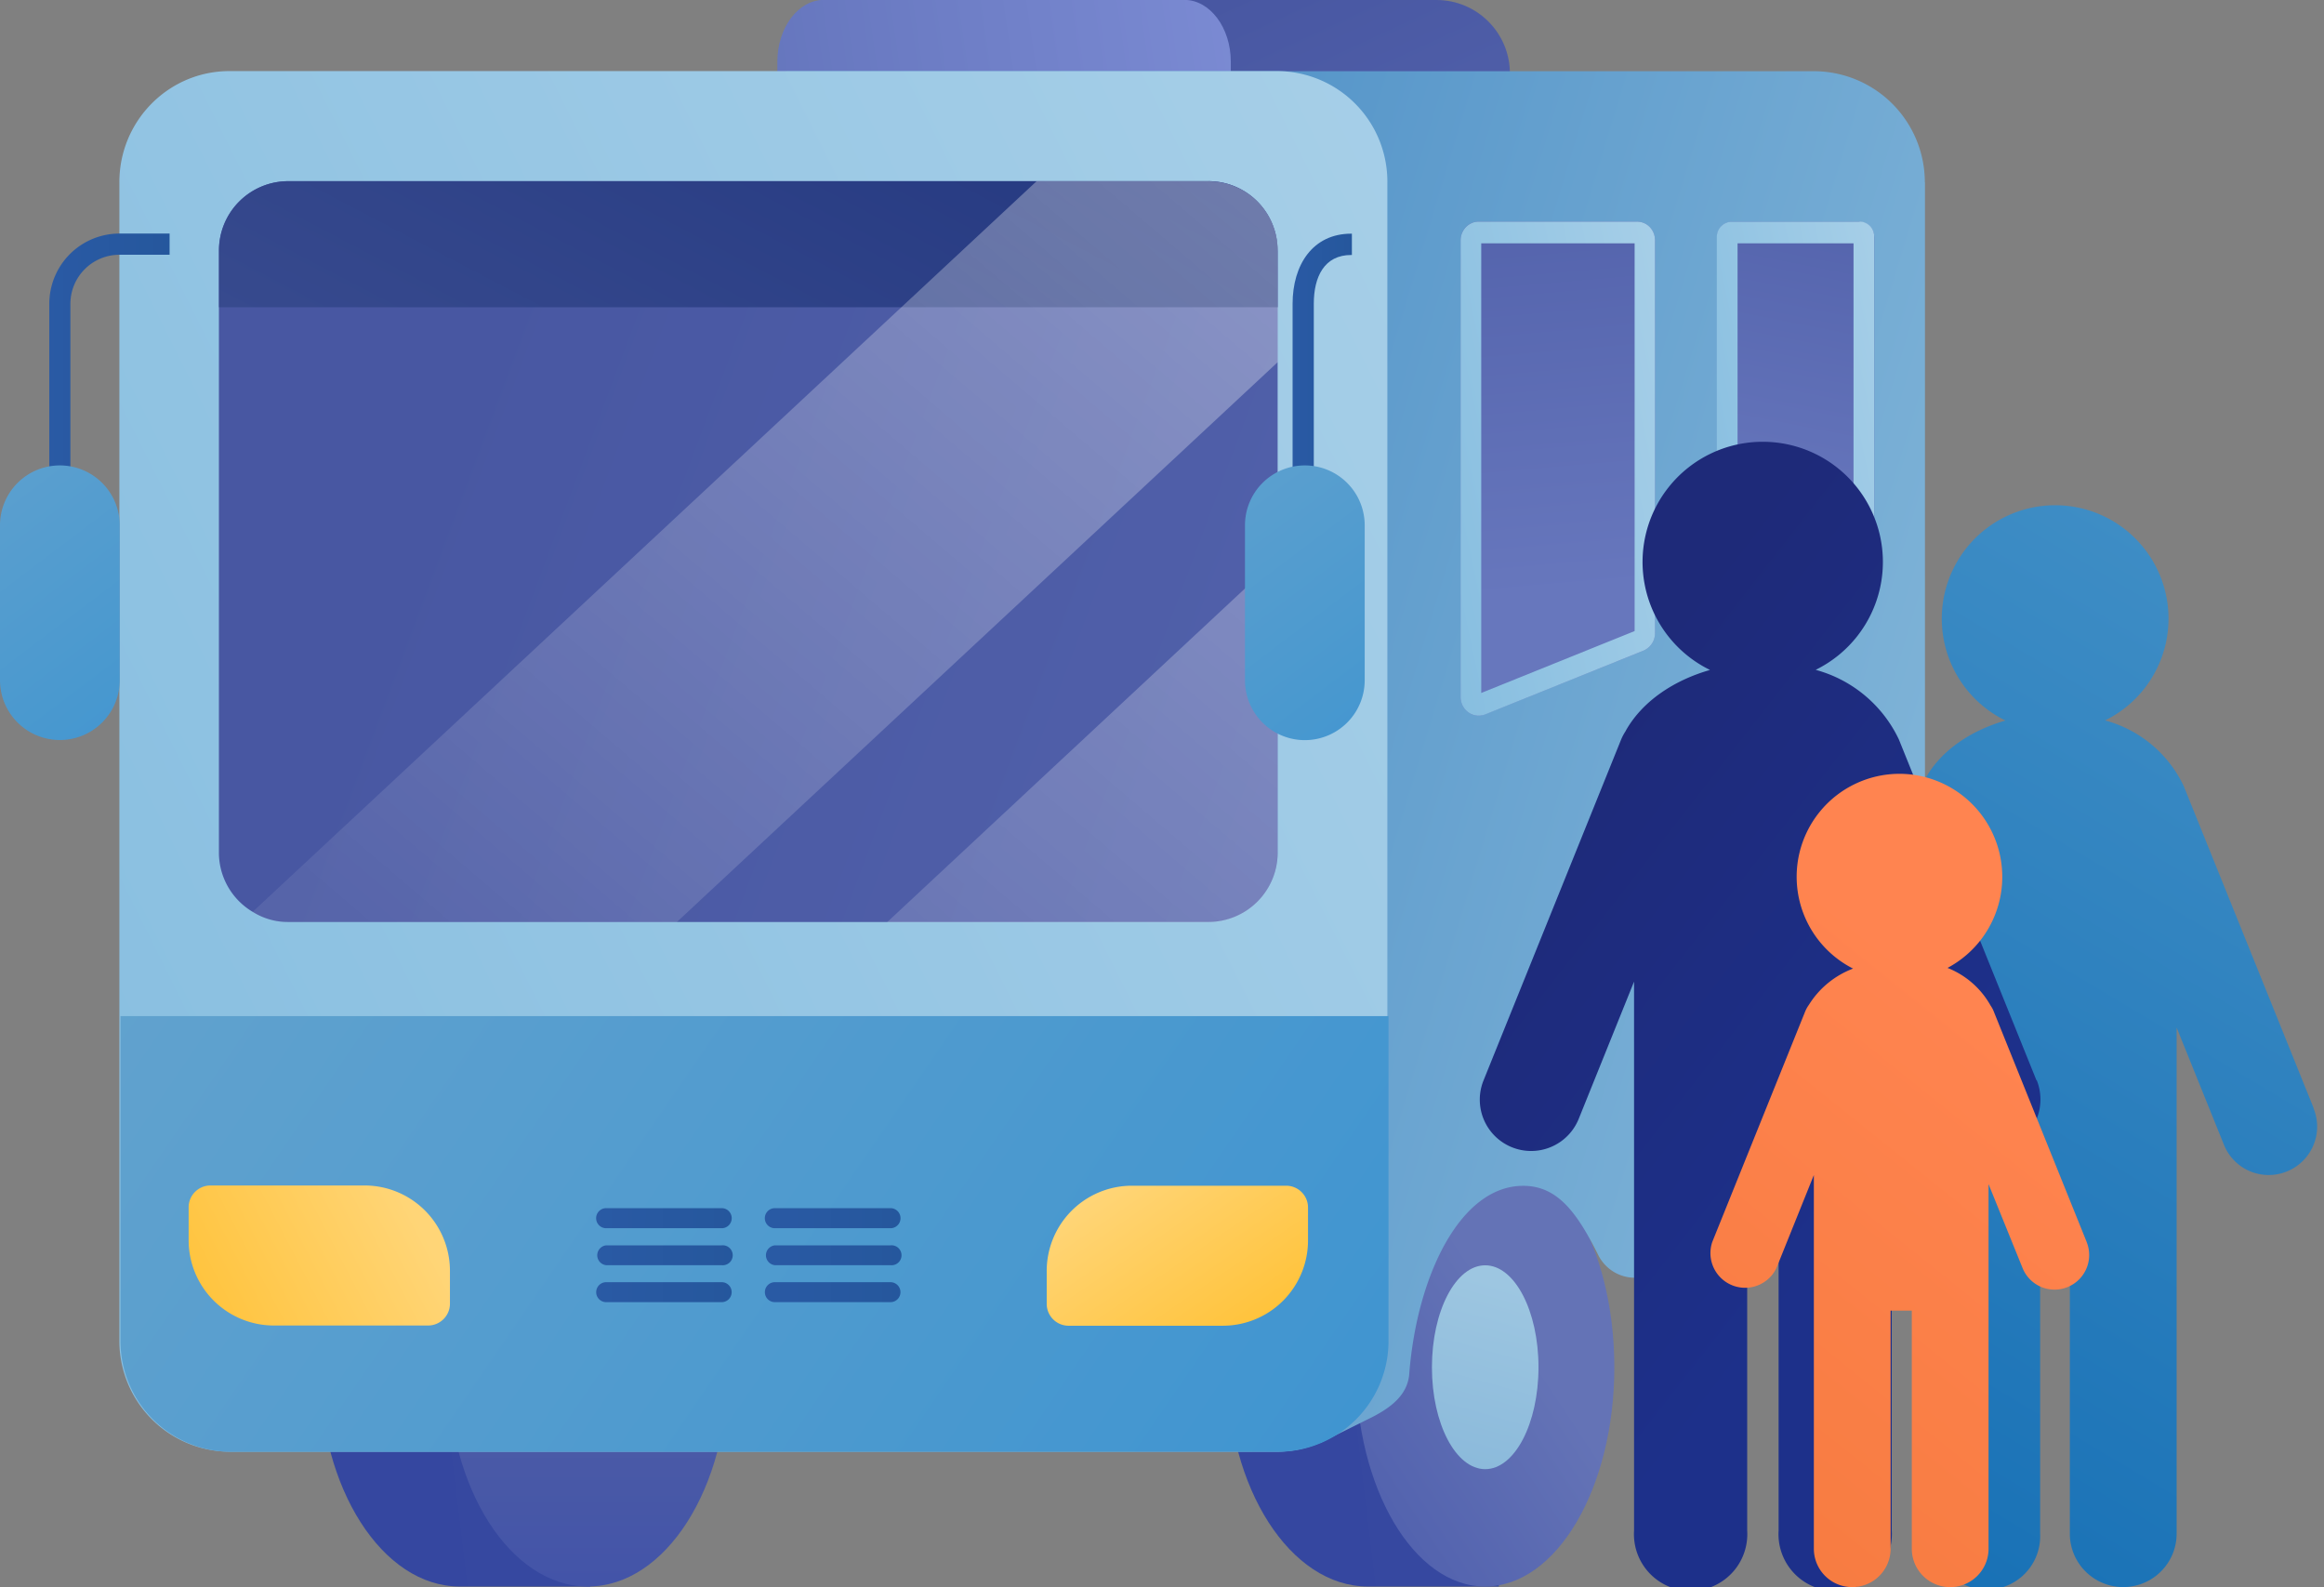 <svg xmlns="http://www.w3.org/2000/svg" width="205" height="140" fill="none"><rect width="100%" height="100%" fill="#808080" stroke="none"/><path fill="url(#a)" d="M75.09 0h51.62c3.58 0 6.48 2.9 6.48 6.49v1.2H68.62V6.5c0-3.6 2.9-6.5 6.48-6.5h-.01Z"/><path fill="url(#b)" d="M108.57 7.7V5.45c0-3.01-1.84-5.46-4.1-5.46h-31.8c-2.26 0-4.1 2.45-4.1 5.46v2.23"/><path fill="url(#c)" d="M133.06 120.59c0-10.68-5.56-19.34-12.4-19.34-6.83 0-12.4 8.65-12.4 19.34s5.57 19.34 12.4 19.34h11.55v-12.35c.54-2.16.85-4.52.85-6.98v-.01Z"/><path fill="url(#d)" d="M131 139.93c6.3 0 11.4-8.66 11.4-19.34s-5.1-19.34-11.4-19.34c-6.29 0-11.4 8.66-11.4 19.34s5.11 19.34 11.4 19.34Z"/><path fill="url(#e)" d="M131.01 129.58c2.6 0 4.7-4.02 4.7-8.99 0-4.96-2.1-8.99-4.7-8.99s-4.7 4.03-4.7 9c0 4.96 2.1 8.98 4.7 8.98Z"/><path fill="url(#f)" d="M52.92 120.59c0-10.68-5.54-19.34-12.37-19.34-6.82 0-12.36 8.65-12.36 19.34s5.54 19.34 12.36 19.34h11.52v-12.35c.54-2.16.85-4.52.85-6.98v-.01Z"/><path fill="url(#g)" d="M51.86 139.93c6.83 0 12.37-8.66 12.37-19.34s-5.54-19.34-12.37-19.34c-6.83 0-12.36 8.66-12.36 19.34s5.53 19.34 12.36 19.34Z"/><path fill="url(#h)" d="M169.8 16.07v75.8c0 4.57-2.6 8.71-6.7 10.73l-17.24 9.7a3.61 3.61 0 0 1-4.84-1.53c-1.85-3.7-3.56-6.18-6.66-6.18-5.54 0-9.34 7.9-10.04 16.45-.08 1.76-1.3 2.94-3.28 3.95l-4.51 2.24c-5.41 0-56.4-3.56-56.4-9V16.08a9.8 9.8 0 0 1 9.8-9.8H160a9.8 9.8 0 0 1 9.79 9.8h.01Z"/><path fill="url(#i)" d="M122.38 16.07v102.17a9.77 9.77 0 0 1-9.71 9.8H20.24a9.77 9.77 0 0 1-9.71-9.8V16.07c0-5.42 4.35-9.8 9.71-9.8h92.43a9.75 9.75 0 0 1 9.71 9.8Z"/><path fill="url(#j)" d="M112.7 22.1v53.1a6.11 6.11 0 0 1-6.1 6.12H25.42a5.82 5.82 0 0 1-3.14-.9 6.08 6.08 0 0 1-2.97-5.23V22.08a6.11 6.11 0 0 1 6.11-6.1h81.16a6.1 6.1 0 0 1 6.11 6.1v.02Z"/><path fill="url(#k)" d="M112.7 22.1v5H19.32v-5a6.11 6.11 0 0 1 6.11-6.12h81.16a6.1 6.1 0 0 1 6.11 6.11Z"/><path fill="url(#l)" d="M122.48 89.62v28.63a9.77 9.77 0 0 1-9.71 9.8H20.34a9.77 9.77 0 0 1-9.71-9.8V89.62h111.85Z"/><path fill="url(#m)" fill-opacity=".8" d="M106.58 15.98H91.44L22.27 80.44c.92.56 2.01.89 3.14.89H59.7l53.01-49.39V22.1a6.1 6.1 0 0 0-6.1-6.11h-.02Z"/><path fill="url(#n)" fill-opacity=".8" d="M106.59 81.34a6.1 6.1 0 0 0 6.1-6.12V49.23L78.24 81.35h28.35v-.01Z"/><path fill="url(#o)" d="M119.25 20.6v1.89h-.06c-2.38 0-3.3 1.93-3.3 4.3v18.42h-1.87V26.79c0-3.41 1.76-6.18 5.17-6.18h.06Z"/><path fill="url(#p)" d="M6.21 45.2H4.35V26.8a6.19 6.19 0 0 1 6.19-6.2h4.42v1.87h-4.43a4.33 4.33 0 0 0-4.32 4.32v18.42Z"/><path fill="url(#q)" d="M5.29 41.05h-.02A5.28 5.28 0 0 0 0 46.33v13.66a5.28 5.28 0 0 0 5.27 5.28h.02a5.28 5.28 0 0 0 5.27-5.28V46.33a5.28 5.28 0 0 0-5.27-5.28Z"/><path fill="url(#r)" d="M115.1 41.05a5.28 5.28 0 0 0-5.28 5.28V60a5.28 5.28 0 0 0 5.27 5.28h.02a5.28 5.28 0 0 0 5.27-5.28V46.33a5.28 5.28 0 0 0-5.27-5.28Z"/><path fill="url(#s)" d="m144.98 57.38-14 5.63c-1.02.42-2.14-.38-2.14-1.55V21.2c0-.92.7-1.65 1.58-1.65h14c.86 0 1.57.74 1.57 1.65v34.63c0 .68-.4 1.31-1.01 1.55Z"/><path fill="url(#t)" d="M144.19 21.44v34.22l-13.53 5.46V21.46h13.53m.22-1.91h-13.99c-.86 0-1.58.74-1.58 1.65v40.26c0 .96.75 1.66 1.58 1.66.18 0 .38-.03.57-.1l13.99-5.64a1.67 1.67 0 0 0 1.01-1.55V21.2c0-.92-.7-1.65-1.58-1.65Z"/><path fill="url(#u)" d="m164.5 50.16-11.31 4.56c-.83.34-1.73-.31-1.73-1.25V20.92c0-.75.57-1.35 1.28-1.35h11.31c.7 0 1.28.6 1.28 1.35v28c0 .55-.33 1.06-.82 1.25l-.01-.01Z"/><path fill="url(#v)" d="M163.5 21.46v27.05l-10.23 4.13V21.46h10.23Zm.54-1.9h-11.3c-.7 0-1.3.59-1.3 1.34v32.55c0 .77.6 1.34 1.3 1.34.14 0 .29-.03.45-.1l11.31-4.55c.5-.2.82-.7.82-1.26v-28a1.3 1.3 0 0 0-1.28-1.34v.01Z"/><path fill="url(#w)" d="M63.66 106.56H53.47a.88.88 0 0 0 0 1.77h10.19a.88.88 0 0 0 0-1.77Z"/><path fill="url(#x)" d="M78.55 106.56h-10.2a.88.88 0 0 0 0 1.77h10.2a.88.88 0 0 0 0-1.77Z"/><path fill="url(#y)" d="M63.66 109.84H53.47a.88.88 0 0 0 0 1.75h10.19a.88.88 0 1 0 0-1.75Z"/><path fill="url(#z)" d="M78.55 109.84h-10.2a.88.88 0 0 0 0 1.75h10.2a.88.88 0 1 0 0-1.75Z"/><path fill="url(#A)" d="M63.66 113.09H53.47a.88.88 0 0 0 0 1.76h10.19a.88.88 0 0 0 0-1.76Z"/><path fill="url(#B)" d="M78.55 113.09h-10.2a.88.88 0 0 0 0 1.76h10.2a.88.88 0 0 0 0-1.76Z"/><path fill="url(#C)" d="M99.85 104.58h13.6c1.06 0 1.93.86 1.93 1.92v2.9a7.52 7.52 0 0 1-7.53 7.53h-13.6a1.93 1.93 0 0 1-1.92-1.93v-2.89a7.52 7.52 0 0 1 7.52-7.53Z"/><path fill="url(#D)" d="M37.76 116.91h-13.6a7.52 7.52 0 0 1-7.52-7.53v-2.9c0-1.05.86-1.92 1.92-1.92h13.6a7.53 7.53 0 0 1 7.53 7.53v2.9c0 1.06-.87 1.92-1.93 1.92Z"/><path fill="url(#E)" d="m204.08 97.72-11.45-28.38a10.78 10.78 0 0 0-6.94-5.8 10 10 0 1 0-8.79.01c-3 .87-5.62 2.58-7.02 5.04a3.8 3.8 0 0 0-.4.76l-11.46 28.38a4.28 4.28 0 0 0 7.91 3.2l4.62-11.43v45.78a4.71 4.71 0 1 0 9.41 0v-29.11h2.62v29.1a4.71 4.71 0 1 0 9.42 0V90.63l4.17 10.33a4.25 4.25 0 0 0 5.56 2.36 4.26 4.26 0 0 0 2.35-5.56v-.03Z"/><path fill="url(#F)" d="M179.63 95.27 167.5 65.22a11.43 11.43 0 0 0-7.34-6.14 10.6 10.6 0 1 0-9.32.01c-3.17.91-5.94 2.73-7.42 5.34 0 .03-.03.05-.04.08a4.4 4.4 0 0 0-.39.74L130.86 95.3a4.52 4.52 0 1 0 8.4 3.38l4.88-12.1V135a5 5 0 1 0 9.98 0v-30.77h2.77V135a5 5 0 1 0 9.98 0V87.75l4.41 10.93a4.54 4.54 0 0 0 5.89 2.5 4.55 4.55 0 0 0 2.5-5.88l-.04-.03Z"/><path fill="url(#G)" d="m184.06 109.53-8.2-20.34a2.12 2.12 0 0 0-.24-.45c0-.01 0-.03-.03-.04 0 0 0-.02-.02-.03l-.01-.03a7.52 7.52 0 0 0-3.77-3.27 9.09 9.09 0 0 0-4.23-17.12 9.08 9.08 0 0 0-4.1 17.18 7.86 7.86 0 0 0-3.9 3.2l-.03.04-.02.03a3 3 0 0 0-.27.5l-8.2 20.34a3.06 3.06 0 0 0 5.66 2.3l3.3-8.2v32.96a3.38 3.38 0 1 0 6.77 0v-21h1.87v21a3.38 3.38 0 1 0 6.77 0v-32.16l3 7.4a3.04 3.04 0 0 0 3.97 1.68 3.05 3.05 0 0 0 1.68-3.98v-.01Z"/><defs><linearGradient id="a" x1="76.32" x2="109.81" y1="14.38" y2="86.93" gradientUnits="userSpaceOnUse"><stop stop-color="#4857A2"/><stop offset="1" stop-color="#6777BD"/></linearGradient><linearGradient id="b" x1="24.12" x2="138.71" y1="25.14" y2="8.53" gradientUnits="userSpaceOnUse"><stop offset=".18" stop-color="#596AB1"/><stop offset="1" stop-color="#8998E1"/></linearGradient><linearGradient id="c" x1="52.06" x2="133.06" y1="149.66" y2="139.94" gradientUnits="userSpaceOnUse"><stop stop-color="#20338C"/><stop offset=".43" stop-color="#34469F"/><stop offset="1" stop-color="#3648A0"/></linearGradient><linearGradient id="d" x1="109.5" x2="145.48" y1="144.52" y2="120.62" gradientUnits="userSpaceOnUse"><stop stop-color="#4354A8"/><stop offset=".82" stop-color="#6473B6"/></linearGradient><linearGradient id="e" x1="126.3" x2="135.73" y1="147.79" y2="114.14" gradientUnits="userSpaceOnUse"><stop stop-color="#77ACD4"/><stop offset="1" stop-color="#9DC6E1"/></linearGradient><linearGradient id="f" x1="-27.88" x2="52.93" y1="149.66" y2="139.99" gradientUnits="userSpaceOnUse"><stop stop-color="#20338C"/><stop offset=".43" stop-color="#34469F"/><stop offset="1" stop-color="#3648A0"/></linearGradient><linearGradient id="g" x1="51.86" x2="51.86" y1="139.56" y2="100.48" gradientUnits="userSpaceOnUse"><stop stop-color="#4354A8"/><stop offset=".82" stop-color="#5664A5"/></linearGradient><linearGradient id="h" x1="105.8" x2="202.9" y1="39.01" y2="68.36" gradientUnits="userSpaceOnUse"><stop stop-color="#5897CA"/><stop offset="1" stop-color="#8FBFDD"/></linearGradient><linearGradient id="i" x1="-9.66" x2="166.19" y1="172.98" y2="85.08" gradientUnits="userSpaceOnUse"><stop stop-color="#7FBADE"/><stop offset="1" stop-color="#A7CFE8"/></linearGradient><linearGradient id="j" x1="-2.32" x2="264.61" y1="146.24" y2="246.09" gradientUnits="userSpaceOnUse"><stop stop-color="#4857A2"/><stop offset="1" stop-color="#6777BD"/></linearGradient><linearGradient id="k" x1="120.38" x2="95.65" y1="20.02" y2="67.17" gradientUnits="userSpaceOnUse"><stop stop-color="#243880"/><stop offset="1" stop-color="#374A8E"/></linearGradient><linearGradient id="l" x1="10.63" x2="116.5" y1="69.21" y2="141.89" gradientUnits="userSpaceOnUse"><stop stop-color="#64A3CE"/><stop offset="1" stop-color="#3E94D0"/></linearGradient><linearGradient id="m" x1="141.01" x2="40.25" y1="-30.1" y2="87.95" gradientUnits="userSpaceOnUse"><stop stop-color="#fff" stop-opacity=".6"/><stop offset="1" stop-color="#fff" stop-opacity=".1"/></linearGradient><linearGradient id="n" x1="168.67" x2="67.91" y1="-6.49" y2="111.56" gradientUnits="userSpaceOnUse"><stop stop-color="#fff" stop-opacity=".6"/><stop offset="1" stop-color="#fff" stop-opacity=".1"/></linearGradient><linearGradient id="o" x1="125.46" x2="113.62" y1="37.36" y2="37.35" gradientUnits="userSpaceOnUse"><stop stop-color="#205493"/><stop offset="1" stop-color="#2A5AA5"/></linearGradient><linearGradient id="p" x1="27.57" x2="3.54" y1="37.35" y2="37.33" gradientUnits="userSpaceOnUse"><stop stop-color="#205493"/><stop offset="1" stop-color="#2A5AA5"/></linearGradient><linearGradient id="q" x1="-14.94" x2="10.02" y1="41.05" y2="74.01" gradientUnits="userSpaceOnUse"><stop stop-color="#64A3CE"/><stop offset="1" stop-color="#3E94D0"/></linearGradient><linearGradient id="r" x1="94.88" x2="119.84" y1="41.05" y2="74.02" gradientUnits="userSpaceOnUse"><stop stop-color="#64A3CE"/><stop offset="1" stop-color="#3E94D0"/></linearGradient><linearGradient id="s" x1="-5.34" x2="-.61" y1="9.97" y2="64.3" gradientUnits="userSpaceOnUse"><stop stop-color="#4857A2"/><stop offset="1" stop-color="#6777BD"/></linearGradient><linearGradient id="t" x1="125.75" x2="157.96" y1="79.19" y2="72.3" gradientUnits="userSpaceOnUse"><stop stop-color="#7FBADE"/><stop offset="1" stop-color="#A7CFE8"/></linearGradient><linearGradient id="u" x1="28.36" x2="19.28" y1="-26.31" y2="19.9" gradientUnits="userSpaceOnUse"><stop stop-color="#4857A2"/><stop offset="1" stop-color="#6777BD"/></linearGradient><linearGradient id="v" x1="148.95" x2="175" y1="67.79" y2="62.21" gradientUnits="userSpaceOnUse"><stop stop-color="#7FBADE"/><stop offset="1" stop-color="#A7CFE8"/></linearGradient><linearGradient id="w" x1="78.74" x2="51.69" y1="107.76" y2="107.36" gradientUnits="userSpaceOnUse"><stop stop-color="#205493"/><stop offset="1" stop-color="#2A5AA5"/></linearGradient><linearGradient id="x" x1="93.63" x2="66.57" y1="107.76" y2="107.36" gradientUnits="userSpaceOnUse"><stop stop-color="#205493"/><stop offset="1" stop-color="#2A5AA5"/></linearGradient><linearGradient id="y" x1="78.74" x2="51.69" y1="111.03" y2="110.63" gradientUnits="userSpaceOnUse"><stop stop-color="#205493"/><stop offset="1" stop-color="#2A5AA5"/></linearGradient><linearGradient id="z" x1="93.63" x2="66.57" y1="111.03" y2="110.63" gradientUnits="userSpaceOnUse"><stop stop-color="#205493"/><stop offset="1" stop-color="#2A5AA5"/></linearGradient><linearGradient id="A" x1="78.74" x2="51.69" y1="114.29" y2="113.89" gradientUnits="userSpaceOnUse"><stop stop-color="#205493"/><stop offset="1" stop-color="#2A5AA5"/></linearGradient><linearGradient id="B" x1="93.63" x2="66.57" y1="114.29" y2="113.89" gradientUnits="userSpaceOnUse"><stop stop-color="#205493"/><stop offset="1" stop-color="#2A5AA5"/></linearGradient><linearGradient id="C" x1="106.92" x2="93.56" y1="124.07" y2="104.59" gradientUnits="userSpaceOnUse"><stop stop-color="#FFBF2E"/><stop offset=".9" stop-color="#FFD577"/></linearGradient><linearGradient id="D" x1="14.58" x2="39.69" y1="120.14" y2="107.07" gradientUnits="userSpaceOnUse"><stop stop-color="#FFBF2E"/><stop offset=".9" stop-color="#FFD577"/></linearGradient><linearGradient id="E" x1="243.08" x2="174.87" y1="38.88" y2="153.09" gradientUnits="userSpaceOnUse"><stop stop-color="#4D98CB"/><stop offset="1" stop-color="#146EB4"/></linearGradient><linearGradient id="F" x1="155.87" x2="113.22" y1="131.61" y2="98.4" gradientUnits="userSpaceOnUse"><stop offset=".15" stop-color="#1D308A"/><stop offset="1" stop-color="#1E2A79"/></linearGradient><linearGradient id="G" x1="140.13" x2="240.45" y1="248.4" y2="123.3" gradientUnits="userSpaceOnUse"><stop offset=".15" stop-color="#EB6F2A"/><stop offset=".91" stop-color="#FF8450"/></linearGradient></defs></svg>